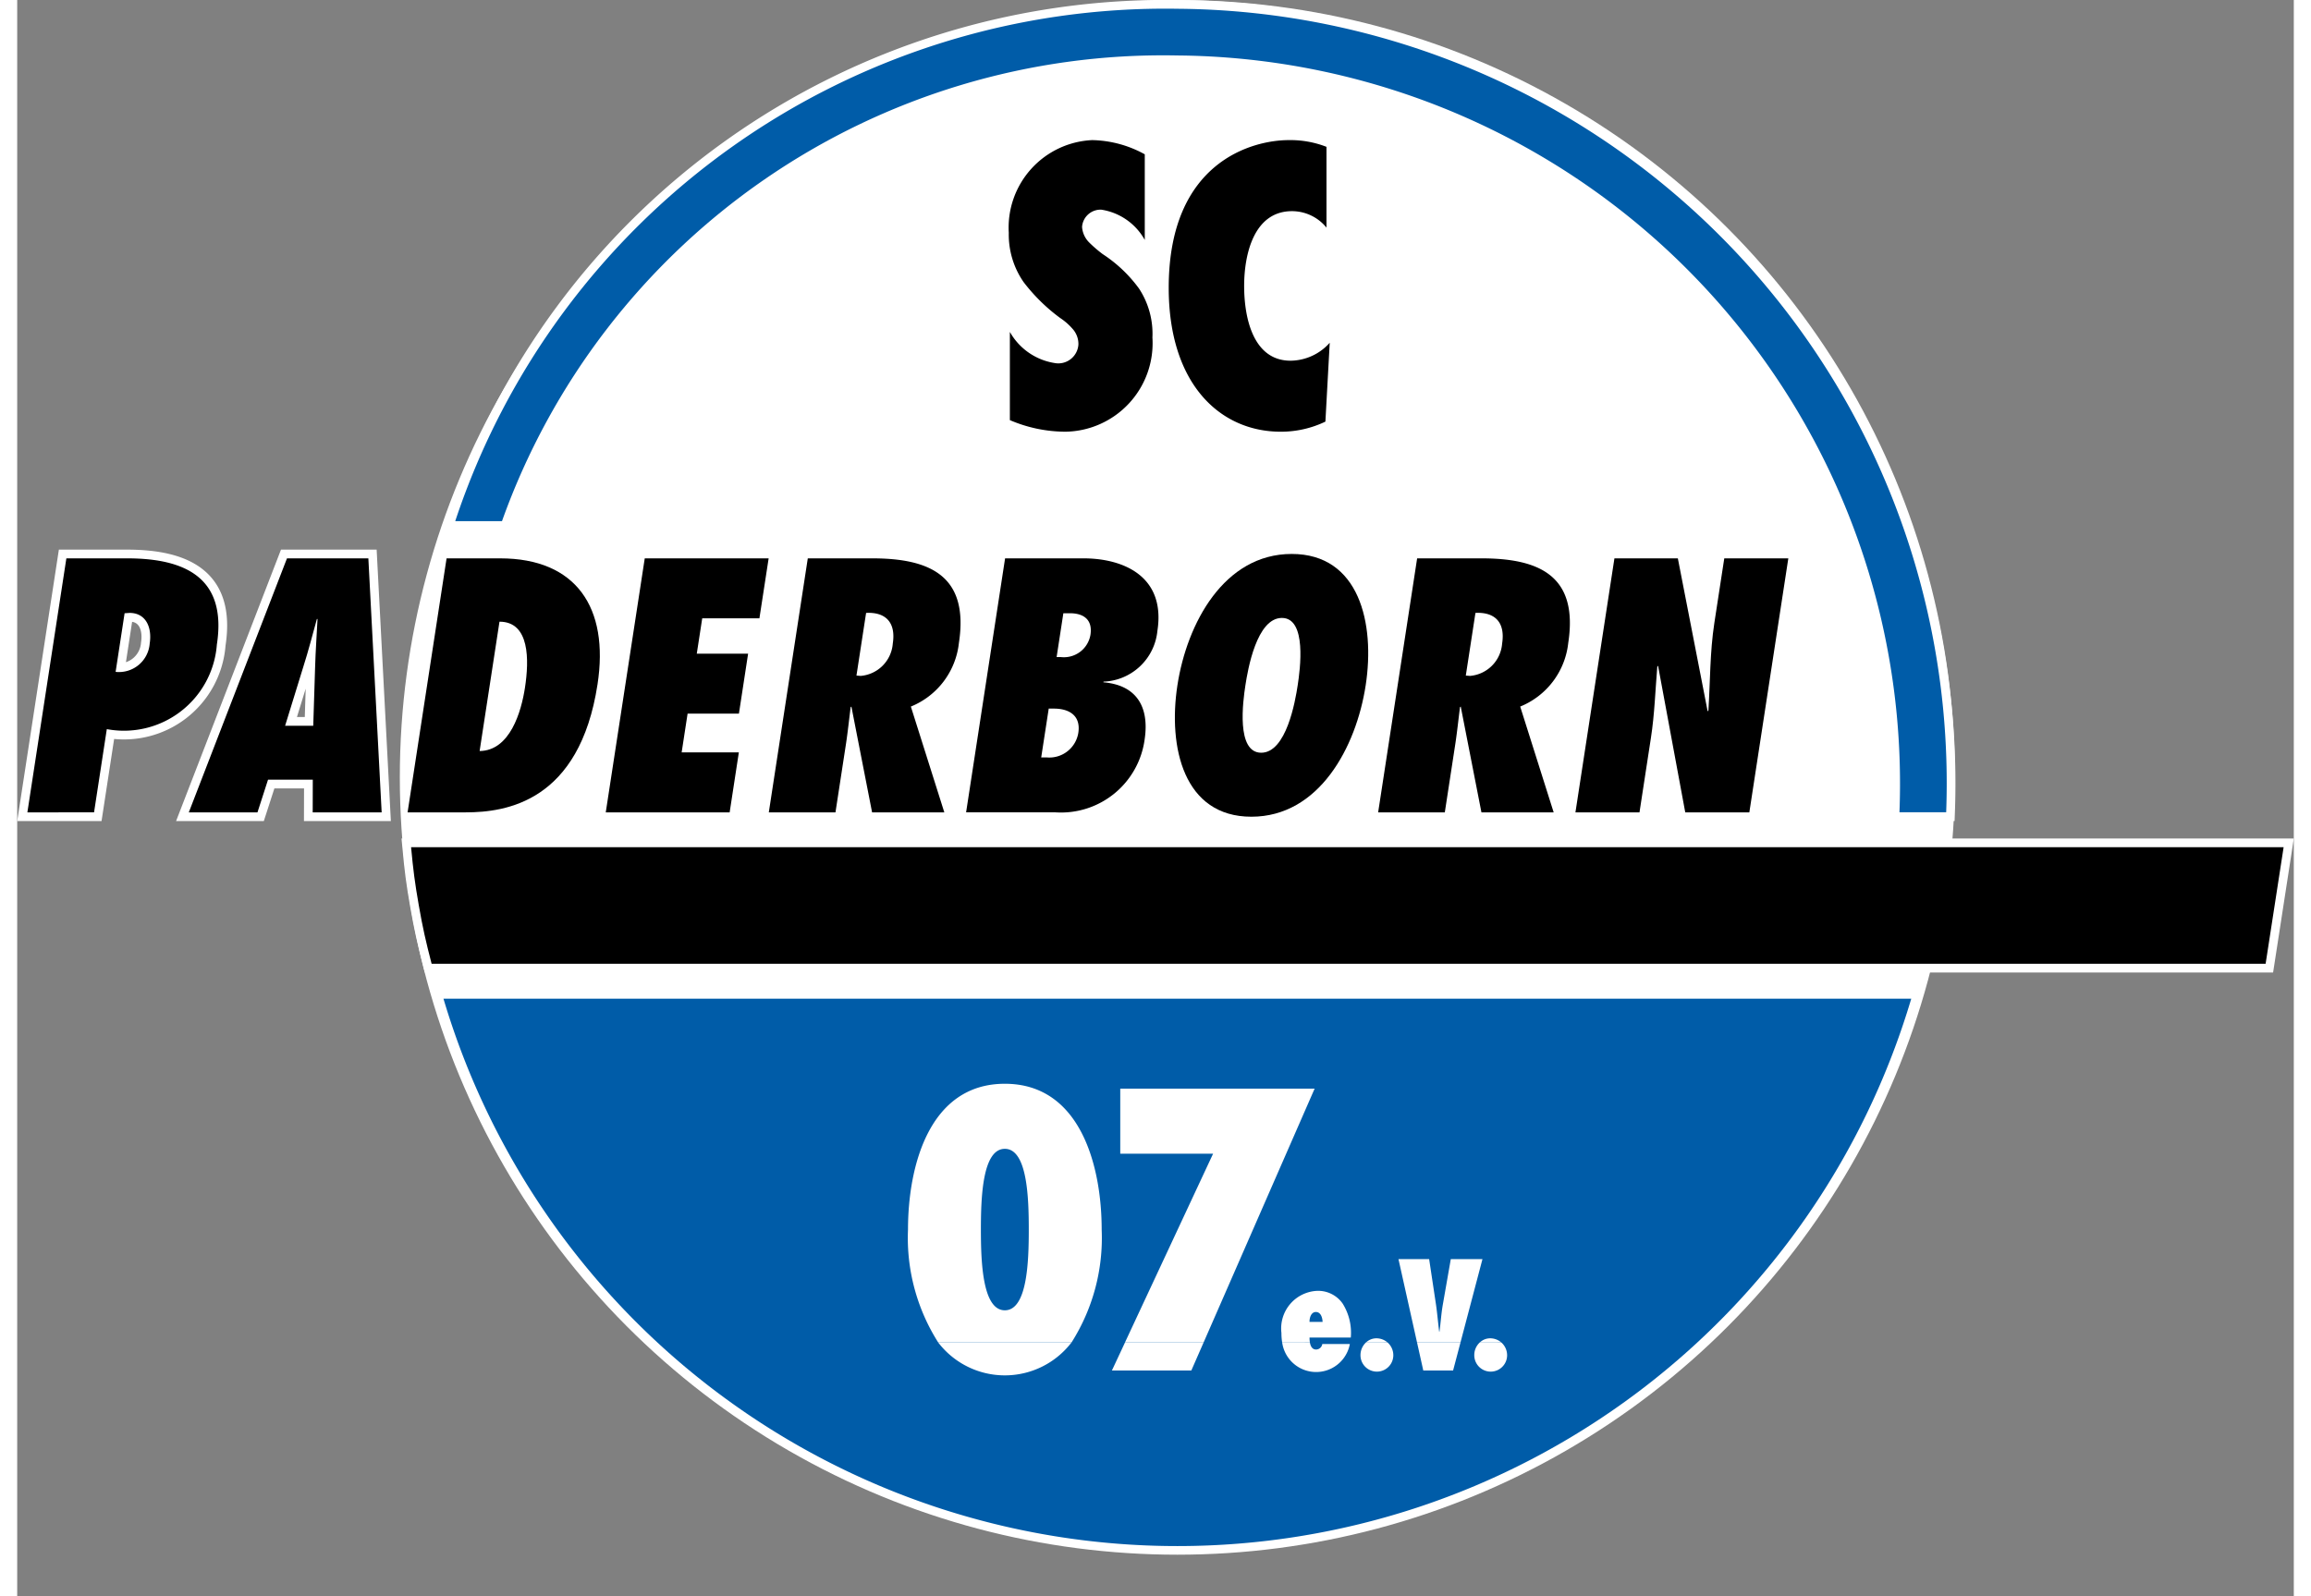 <svg height="262.851" viewBox="0 0 54.776 38.417" width="380.443" xmlns="http://www.w3.org/2000/svg"><rect x="0" y="0" width="54.776" height="38.417" fill="#808080" stroke="none"/><path d="m9.415 18.709a18.498 18.498 0 1 1 18.498 18.498 18.498 18.498 0 0 1 -18.498-18.498" fill="#fff"/><circle cx="27.914" cy="18.709" fill="none" r="18.498" stroke="#fff" stroke-miterlimit="3.864" stroke-width=".42"/><path d="m11.664 12.543h-1.125a17.997 17.997 0 0 1 17.374-12.332 18.64 18.64 0 0 1 18.499 19.338h-1.124a17.526 17.526 0 0 0 -17.375-18.214 16.89 16.89 0 0 0 -16.249 11.208" fill="#fff"/><path d="m11.664 12.543h-1.125a17.997 17.997 0 0 1 17.374-12.332 18.64 18.64 0 0 1 18.499 19.338h-1.124a17.526 17.526 0 0 0 -17.375-18.214 16.89 16.89 0 0 0 -16.249 11.208z" fill="none" stroke="#fff" stroke-miterlimit="3.864" stroke-width=".42"/><path d="m9.971 23.195c-.141-.544-.212-.855-.309-1.409-.095-.541-.134-.849-.185-1.396h45.054l-.433 2.805z" fill="#fff"/><path d="m9.971 23.195c-.141-.544-.212-.855-.309-1.409-.095-.541-.134-.849-.185-1.396h45.054l-.433 2.805z" fill="none" stroke="#fff" stroke-miterlimit="3.864" stroke-width=".42"/><path d="m10.256 24.035h35.316a18.421 18.421 0 0 1 -35.316 0" fill="#fff"/><path d="m10.256 24.035h35.316a18.421 18.421 0 0 1 -35.316 0z" fill="none" stroke="#fff" stroke-miterlimit="3.864" stroke-width=".336"/><path d="m3.188 15.489a.742.742 0 0 1 -.82.681l.216-1.411.12-.008c.393 0 .544.349.484.738m-1.339 4.062.307-2.003a2.242 2.242 0 0 0 2.648-2.035c.247-1.605-.758-2.075-2.158-2.075h-1.463l-.938 6.113z" fill="#fff" fill-rule="evenodd"/><path d="m3.188 15.489a.742.742 0 0 1 -.82.681l.216-1.411.12-.008c.393-0.0.544.349.484.738zm-1.339 4.062.307-2.003a2.242 2.242 0 0 0 2.648-2.035c.247-1.605-.758-2.075-2.158-2.075h-1.463l-.938 6.113z" fill="none" stroke="#fff" stroke-miterlimit="3.864" stroke-width=".42"/><path d="m6.446 17.467.438-1.419c.122-.381.221-.77.327-1.151h.015c-.019.381-.047.77-.058 1.151l-.045 1.419zm2.323 2.084-.32-6.113h-1.958l-2.362 6.113h1.652l.254-.786h1.077l-.002.786z" fill="#fff" fill-rule="evenodd"/><path d="m6.446 17.467.438-1.419c.122-.381.221-.77.327-1.151h.015c-.019.381-.047.77-.058 1.151l-.045 1.419zm2.323 2.084-.32-6.113h-1.958l-2.362 6.113h1.652l.254-.786h1.077l-.002.786z" fill="none" stroke="#fff" stroke-miterlimit="3.864" stroke-width=".42"/><path d="m11.604 14.962c.731 0 .715.924.613 1.589-.088.576-.358 1.516-1.091 1.524z" fill="#fff" fill-rule="evenodd"/><path d="m11.604 14.962c.731 0 .715.924.613 1.589-.088.576-.358 1.516-1.091 1.524z" fill="none" stroke="#fff" stroke-miterlimit="3.864" stroke-width=".42"/><path d="m14.161 19.551h2.981l.221-1.443h-1.376l.143-.933h1.235l.221-1.443h-1.235l.131-.851h1.376l.222-1.443h-2.981z" fill="#fff" fill-rule="evenodd"/><path d="m14.161 19.551h2.981l.221-1.443h-1.376l.143-.933h1.235l.221-1.443h-1.235l.131-.851h1.376l.222-1.443h-2.981z" fill="none" stroke="#fff" stroke-miterlimit="3.864" stroke-width=".42"/><path d="m20.193 16.259.232-1.508c.444-.024.724.203.642.738a.846.846 0 0 1 -.773.778zm2.114 3.292-.805-2.546a1.87 1.87 0 0 0 1.156-1.532c.247-1.614-.695-2.035-2.087-2.035h-1.549l-.938 6.113h1.604l.25-1.63c.046-.3.077-.6.115-.9l.018-.016.498 2.546z" fill="#fff" fill-rule="evenodd"/><path d="m20.193 16.259.232-1.508c.444-.024.724.203.642.738a.846.846 0 0 1 -.773.778zm2.114 3.292-.805-2.546a1.87 1.87 0 0 0 1.156-1.532c.247-1.614-.695-2.035-2.087-2.035h-1.549l-.938 6.113h1.604l.25-1.63c.046-.3.077-.6.115-.9l.018-.016.498 2.546z" fill="none" stroke="#fff" stroke-miterlimit="3.864" stroke-width=".42"/><path d="m25.009 15.813.162-1.054h.157c.33 0 .551.154.495.519a.648.648 0 0 1 -.72.535zm-.371 2.416.181-1.175h.125c.37 0 .651.17.587.584a.706.706 0 0 1 -.759.591zm-1.807 1.322h2.155a2.03 2.03 0 0 0 2.139-1.743c.126-.819-.214-1.322-.99-1.387l.002-.016a1.355 1.355 0 0 0 1.297-1.224c.203-1.322-.834-1.743-1.777-1.743h-1.888z" fill="#fff" fill-rule="evenodd"/><path d="m25.009 15.813.162-1.054h.157c.33 0 .551.154.495.519a.648.648 0 0 1 -.72.535zm-.371 2.416.181-1.175h.125c.37 0 .651.17.587.584a.706.706 0 0 1 -.759.591zm-1.807 1.322h2.155a2.03 2.03 0 0 0 2.139-1.743c.126-.819-.214-1.322-.99-1.387l.002-.016a1.355 1.355 0 0 0 1.297-1.224c.203-1.322-.834-1.743-1.777-1.743h-1.888z" fill="none" stroke="#fff" stroke-miterlimit="3.864" stroke-width=".42"/><path d="m29.551 16.494c.058-.381.272-1.622.878-1.622.605 0 .439 1.241.38 1.622-.058.381-.272 1.622-.878 1.622s-.439-1.241-.38-1.622m-1.636 0c-.229 1.492.152 3.162 1.78 3.162s2.521-1.67 2.75-3.162-.152-3.162-1.78-3.162-2.521 1.67-2.75 3.162" fill="#fff" fill-rule="evenodd"/><path d="m29.551 16.494c.058-.381.272-1.622.878-1.622.605 0 .439 1.241.38 1.622-.058.381-.272 1.622-.878 1.622s-.439-1.241-.38-1.622zm-1.636 0c-.229 1.492.152 3.162 1.78 3.162s2.521-1.67 2.75-3.162-.152-3.162-1.78-3.162-2.521 1.67-2.75 3.162z" fill="none" stroke="#fff" stroke-miterlimit="3.864" stroke-width=".42"/><path d="m34.854 16.259.232-1.508c.444-.024.724.203.642.738a.846.846 0 0 1 -.773.778zm2.114 3.292-.805-2.546a1.87 1.87 0 0 0 1.156-1.532c.247-1.614-.695-2.035-2.087-2.035h-1.549l-.938 6.113h1.604l.25-1.63c.046-.3.077-.6.115-.9l.018-.016.498 2.546z" fill="#fff" fill-rule="evenodd"/><path d="m34.854 16.259.232-1.508c.444-.024.724.203.642.738a.846.846 0 0 1 -.773.778zm2.114 3.292-.805-2.546a1.87 1.87 0 0 0 1.156-1.532c.247-1.614-.695-2.035-2.087-2.035h-1.549l-.938 6.113h1.604l.25-1.63c.046-.3.077-.6.115-.9l.018-.016.498 2.546z" fill="none" stroke="#fff" stroke-miterlimit="3.864" stroke-width=".42"/><path d="m37.492 19.551h1.541l.275-1.792c.089-.575.105-1.143.154-1.719l.018-.016.654 3.527h1.542l.938-6.113h-1.541l-.239 1.556c-.108.706-.098 1.403-.143 2.108l-.018.017-.717-3.681h-1.526z" fill="#fff" fill-rule="evenodd"/><path d="m37.492 19.551h1.541l.275-1.792c.089-.575.105-1.143.154-1.719l.018-.016.654 3.527h1.542l.938-6.113h-1.541l-.239 1.556c-.108.706-.098 1.403-.143 2.108l-.018.017-.717-3.681h-1.526z" fill="none" stroke="#fff" stroke-miterlimit="3.864" stroke-width=".42"/><path d="m10.256 24.035h35.316a18.421 18.421 0 0 1 -35.316 0" fill="#005ca8"/><path d="m9.971 23.195c-.141-.544-.212-.855-.309-1.409-.095-.541-.134-.849-.185-1.396h45.054l-.433 2.805z"/><g fill-rule="evenodd"><path d="m3.188 15.489a.742.742 0 0 1 -.82.681l.216-1.411.12-.008c.393 0 .544.349.484.738m-1.339 4.062.307-2.003a2.242 2.242 0 0 0 2.648-2.035c.247-1.605-.758-2.075-2.158-2.075h-1.463l-.938 6.113z"/><path d="m6.446 17.467.438-1.419c.122-.381.221-.77.327-1.151h.015c-.019.381-.047.77-.058 1.151l-.045 1.419zm2.323 2.084-.32-6.113h-1.958l-2.362 6.113h1.652l.254-.786h1.077l-.002.786z"/><path d="m11.604 14.962c.731 0 .715.924.613 1.589-.088.576-.359 1.516-1.091 1.524zm-2.211 4.589h1.4c.975 0 2.737-.259 3.17-3.081.284-1.849-.517-3.032-2.342-3.032h-1.29z"/><path d="m14.161 19.551h2.981l.221-1.443h-1.376l.143-.933h1.235l.221-1.443h-1.235l.131-.851h1.376l.222-1.443h-2.981z"/><path d="m20.193 16.259.232-1.508c.444-.024.724.203.642.738a.846.846 0 0 1 -.773.778zm2.114 3.292-.805-2.546a1.87 1.87 0 0 0 1.156-1.532c.247-1.614-.695-2.035-2.087-2.035h-1.549l-.938 6.113h1.604l.25-1.63c.046-.3.077-.6.115-.9l.018-.016.498 2.546z"/><path d="m25.009 15.813.162-1.054h.157c.33 0 .551.154.495.519a.648.648 0 0 1 -.72.535zm-.371 2.416.181-1.175h.125c.37 0 .651.17.587.584a.706.706 0 0 1 -.759.591zm-1.807 1.322h2.155a2.03 2.03 0 0 0 2.139-1.743c.126-.819-.214-1.322-.99-1.387l.002-.016a1.355 1.355 0 0 0 1.297-1.224c.203-1.322-.834-1.743-1.777-1.743h-1.888z"/><path d="m29.551 16.494c.058-.381.272-1.622.878-1.622.605 0 .439 1.241.38 1.622-.058.381-.272 1.622-.878 1.622s-.439-1.241-.38-1.622m-1.636 0c-.229 1.492.152 3.162 1.78 3.162s2.521-1.67 2.75-3.162-.152-3.162-1.78-3.162-2.521 1.67-2.75 3.162"/><path d="m34.854 16.259.232-1.508c.444-.024.724.203.642.738a.846.846 0 0 1 -.773.778zm2.114 3.292-.805-2.546a1.87 1.87 0 0 0 1.156-1.532c.247-1.614-.695-2.035-2.087-2.035h-1.549l-.938 6.113h1.604l.25-1.63c.046-.3.077-.6.115-.9l.018-.016.498 2.546z"/><path d="m37.492 19.551h1.541l.275-1.792c.089-.575.105-1.143.154-1.719l.018-.016.654 3.527h1.542l.938-6.113h-1.541l-.239 1.556c-.108.706-.098 1.403-.143 2.108l-.018.017-.717-3.681h-1.526z"/><path d="m31.502 3.534a2.387 2.387 0 0 0 -.908-.162c-.864 0-2.888.513-2.888 3.554 0 2.321 1.239 3.464 2.696 3.464a2.469 2.469 0 0 0 1.074-.243l.104-1.898a1.277 1.277 0 0 1 -.942.432c-.89 0-1.117-1.008-1.117-1.8 0-.747.227-1.799 1.152-1.799a1.071 1.071 0 0 1 .829.396zm-7.618 6.577a3.415 3.415 0 0 0 1.335.279 2.13 2.13 0 0 0 2.095-2.267 1.978 1.978 0 0 0 -.323-1.179 3.324 3.324 0 0 0 -.873-.828 3.072 3.072 0 0 1 -.323-.278.584.584 0 0 1 -.174-.378.447.447 0 0 1 .462-.414 1.445 1.445 0 0 1 1.047.729v-2.061a2.719 2.719 0 0 0 -1.265-.342 2.107 2.107 0 0 0 -2.007 2.232 2.002 2.002 0 0 0 .358 1.187 4.336 4.336 0 0 0 .881.864 1.454 1.454 0 0 1 .297.261.541.541 0 0 1 .139.378.485.485 0 0 1 -.523.45 1.503 1.503 0 0 1 -1.126-.756z"/><path d="m35.189 32.31a.414.414 0 0 0 -.131.301.395.395 0 1 0 .79.01.411.411 0 0 0 -.137-.31zm-1.508 0 .15.674h.717l.178-.674zm-1.23 0a.418.418 0 0 0 -.131.301.395.395 0 1 0 .79.01.408.408 0 0 0 -.137-.31zm-2.015 0a.825.825 0 0 0 1.628.037h-.663a.153.153 0 0 1 -.148.132c-.096 0-.135-.082-.15-.169zm-3.782 0-.315.674h1.911l.295-.674zm-4.494 0a2.02 2.02 0 0 0 3.207-.001z" fill="#fff"/><path d="m31.094 31.814c-.003-.096.038-.238.152-.238.12 0 .158.135.162.238zm-7.331-4.165c.541 0 .576 1.178.576 1.943s-.035 1.943-.576 1.943-.576-1.178-.576-1.943.035-1.943.576-1.943m11.947 4.661a.412.412 0 0 0 -.273-.101.364.364 0 0 0 -.248.102zm-.984 0 .529-2.007h-.762l-.193 1.102c-.038.217-.049.43-.08.647h-.006c-.028-.217-.045-.43-.076-.647l-.166-1.102h-.738l.447 2.007zm-1.754 0a.41.41 0 0 0 -.273-.101.364.364 0 0 0 -.248.102zm-1.869 0a.716.716 0 0 1 -.009-.119h.993a1.324 1.324 0 0 0 -.196-.818.719.719 0 0 0 -.614-.306.906.906 0 0 0 -.859 1.014 1.421 1.421 0 0 0 .018.23zm-2.558 0 2.672-6.11h-4.677v1.566h2.234l-2.121 4.544zm-3.178 0a4.698 4.698 0 0 0 .726-2.718c0-1.502-.497-3.509-2.33-3.509-1.832 0-2.33 2.007-2.33 3.509a4.693 4.693 0 0 0 .727 2.717z" fill="#fff"/></g><path d="m11.664 12.543h-1.125a17.997 17.997 0 0 1 17.374-12.332 18.64 18.64 0 0 1 18.499 19.338h-1.124a17.526 17.526 0 0 0 -17.375-18.214 16.89 16.89 0 0 0 -16.249 11.208" fill="#005ca8"/></svg>